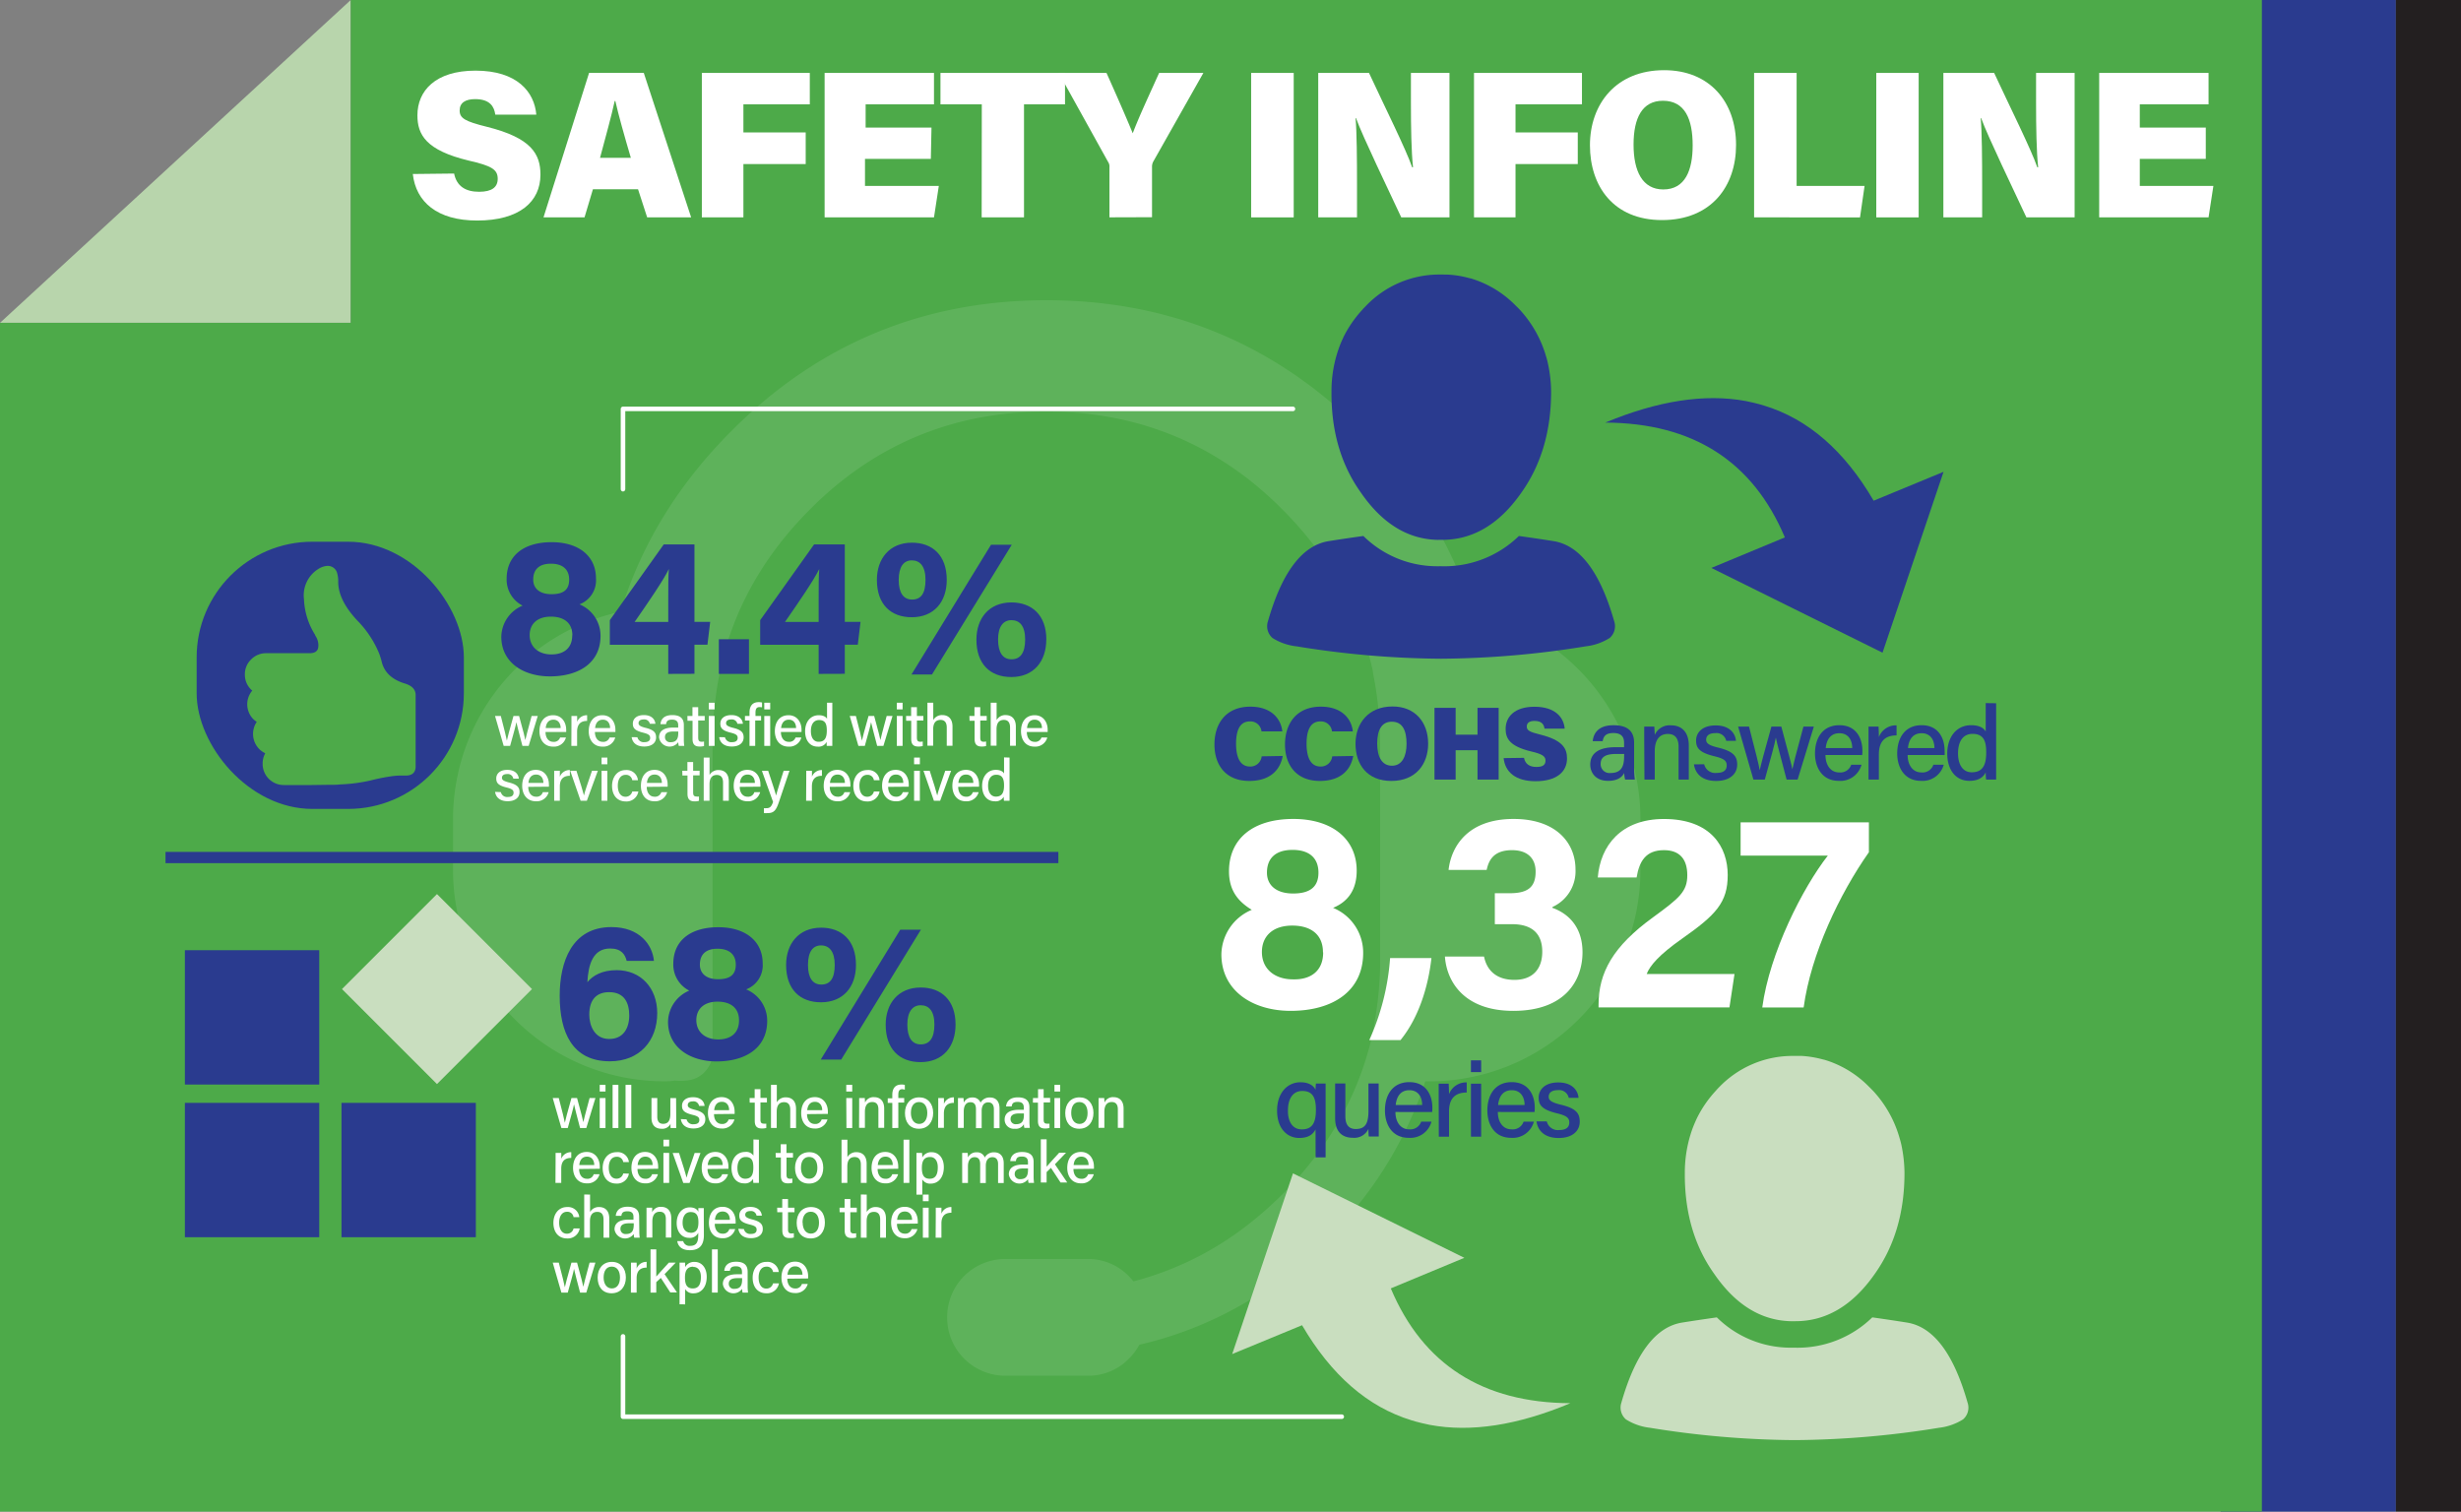 <svg id="Layer_1" data-name="Layer 1" xmlns="http://www.w3.org/2000/svg" viewBox="0 0 540 331.69"><rect x="0" y="0" width="540" height="331.69" fill="#808080" stroke="none"/><defs><style>.cls-1,.cls-9{fill:#2a3b8f;}.cls-2{fill:#b8d5ac;}.cls-3{fill:#4daa49;}.cls-4{fill:#fff;}.cls-5{opacity:0.1;}.cls-6,.cls-8{fill:#c9debf;}.cls-7{fill:none;stroke:#fff;stroke-linecap:round;stroke-linejoin:round;stroke-width:1px;}.cls-8,.cls-9{fill-rule:evenodd;}.cls-10{fill:#231f20;}</style></defs><rect class="cls-1" x="487.26" width="38.45" height="331.69" transform="translate(1012.97 331.69) rotate(180)"/><polygon class="cls-2" points="76.96 70.84 76.96 0 0 70.84 76.96 70.84"/><polygon class="cls-3" points="76.96 0 76.96 70.84 0 70.84 0 331.69 496.31 331.69 496.31 0 76.96 0"/><path class="cls-4" d="M99.64,38.08c.56,2.76,2.49,4,5.48,4,2.81,0,4.09-1,4.09-2.85,0-2.07-1.38-2.85-6.39-4-9.34-2.25-11.23-5.66-11.23-9.93,0-5.34,3.91-9.8,12.75-9.8,9.15,0,12.92,4.69,13.34,9.66h-9c-.23-1.7-1.11-3.41-4.42-3.41-2.12,0-3.4.79-3.4,2.49s1.15,2.39,6,3.59c9.76,2.43,11.73,6,11.73,10.49,0,5.93-4.6,10.07-13.89,10.07-8.79,0-13.43-4.09-14.12-10.21Z"/><path class="cls-4" d="M130.1,41.53l-1.84,6.16h-9l10-31.7h12l10.39,31.7H142L140,41.53Zm8.32-6.9c-1.47-5-2.71-9.39-3.4-12.47h-.14c-.74,3.4-2,7.91-3.22,12.47Z"/><path class="cls-4" d="M154,16h23.69V22.9H163.12v6.16h13.67V36H163.12V47.69H154Z"/><path class="cls-4" d="M204.25,34.86H189.8v5.93H206l-1.06,6.9h-24V16h24V22.9h-15V28h14.45Z"/><path class="cls-4" d="M215.43,22.9h-9.07V16h27.33V22.9h-9V47.69h-9.29Z"/><path class="cls-4" d="M243.44,47.69v-11a1.83,1.83,0,0,0-.32-1.2L232.31,16h10.48c2,4.47,4.28,9.62,5.76,13.25,1.28-3.45,3.95-9.15,5.79-13.25h9.71l-11,19.46a2.4,2.4,0,0,0-.27,1.2v11Z"/><path class="cls-4" d="M283.87,16v31.7h-9.34V16Z"/><path class="cls-4" d="M289.25,47.69V16h11.14c3.31,7.14,8.14,16.8,9.47,20.71h.19c-.37-3.32-.46-8.88-.46-13.94V16h8.46v31.7H307.47c-2.67-5.75-8.42-17.62-9.94-21.8h-.09c.28,3,.32,9.11.32,14.67v7.13Z"/><path class="cls-4" d="M323.43,16h23.69V22.9H332.54v6.16H346.2V36H332.54V47.69h-9.11Z"/><path class="cls-4" d="M380.93,31.82c0,9-5.38,16.47-16.24,16.47-10.67,0-15.82-7.45-15.82-16.42s5.66-16.47,16.28-16.47C375.14,15.4,380.93,22.34,380.93,31.82Zm-22.49-.09c0,5.8,1.93,9.84,6.53,9.84,4.83,0,6.44-4.27,6.44-9.66,0-5.79-1.7-9.8-6.53-9.8C360.37,22.11,358.44,25.84,358.44,31.73Z"/><path class="cls-4" d="M384.89,16h9.33v24.8h14.91l-1,6.9H384.89Z"/><path class="cls-4" d="M421,16v31.7H411.7V16Z"/><path class="cls-4" d="M426.42,47.69V16h11.14c3.31,7.14,8.14,16.8,9.47,20.71h.19c-.37-3.32-.46-8.88-.46-13.94V16h8.46v31.7H444.64c-2.67-5.75-8.42-17.62-9.94-21.8h-.09c.28,3,.32,9.11.32,14.67v7.13Z"/><path class="cls-4" d="M484,34.86H469.52v5.93h16.15l-1.06,6.9h-24V16h24V22.9H469.52V28H484Z"/><g class="cls-5"><path class="cls-4" d="M185.24,105.1a79,79,0,0,0-7.51,6.67Q162.37,127.15,158,147c0,.28-.09.58-.16.88l0,.2a79.4,79.4,0,0,0-1.49,15.52V231a5.82,5.82,0,0,1-1.48,3.94,6,6,0,0,1-3.7,2.09,12.07,12.07,0,0,1-3.06.08,14.07,14.07,0,0,1-2.28.16,46.37,46.37,0,0,1-46.42-46.42V179.73a46.58,46.58,0,0,1,36.77-45.5q6.76-22.12,24.39-39.74,28.62-28.62,69.09-28.61t69.12,28.61q17.64,17.63,24.4,39.74a46.58,46.58,0,0,1,36.77,45.5v11.13a46.37,46.37,0,0,1-46.42,46.42h-.8a85.27,85.27,0,0,1-21.46,34.52l0,0a91.89,91.89,0,0,1-8.8,7.76l0,0A82.54,82.54,0,0,1,250,295.07a12.61,12.61,0,0,1-2.29,3.06,12.36,12.36,0,0,1-9,3.74H220.57a12.75,12.75,0,0,1-12.74-12.75V289a12.75,12.75,0,0,1,12.74-12.74h18.08a12.36,12.36,0,0,1,9,3.74,12.6,12.6,0,0,1,1.05,1.17,69,69,0,0,0,25.16-12.46,79.91,79.91,0,0,0,7.51-6.63q15.38-15.37,19.82-35.25c0-.3.06-.6.11-.92l.05-.2a80,80,0,0,0,1.48-13.47V163.62a78.65,78.65,0,0,0-1.48-15.52l-.05-.2c0-.3-.08-.6-.11-.88q-4.46-19.87-19.82-35.25a79,79,0,0,0-7.51-6.67q-19.09-14.8-44.33-14.79T185.24,105.1Z"/></g><path class="cls-4" d="M122.61,240.94c.78,3,1.21,4.71,1.33,5.42h0c.13-.64.53-2.16,1.45-5.42h1.23c1,3.63,1.25,4.68,1.37,5.3h0c.16-.7.4-1.68,1.38-5.3h1.28l-2,6.58h-1.37c-.62-2.42-1.19-4.46-1.33-5.21h0c-.11.74-.66,2.65-1.37,5.21h-1.4l-1.9-6.58Z"/><path class="cls-4" d="M131.59,239.51v-1.46h1.27v1.46Zm0,1.43h1.27v6.58h-1.27Z"/><path class="cls-4" d="M134.42,247.52v-9.47h1.27v9.47Z"/><path class="cls-4" d="M137.26,247.52v-9.47h1.26v9.47Z"/><path class="cls-4" d="M148.38,245.61c0,.63,0,1.48,0,1.91h-1.24a7.48,7.48,0,0,1,0-.94,2,2,0,0,1-2,1.1c-1.17,0-2.19-.61-2.19-2.42v-4.32h1.27V245c0,.84.26,1.6,1.29,1.6s1.58-.62,1.58-2.21v-3.44h1.26Z"/><path class="cls-4" d="M150.66,245.62a1.4,1.4,0,0,0,1.54,1.07c.9,0,1.25-.37,1.25-.93s-.29-.84-1.48-1.13c-1.94-.47-2.32-1.06-2.32-2s.69-1.87,2.43-1.87,2.45,1,2.52,1.91h-1.21a1.22,1.22,0,0,0-1.36-1c-.87,0-1.12.42-1.12.82s.25.68,1.43,1c2,.48,2.42,1.16,2.42,2.13,0,1.15-.89,2-2.61,2s-2.59-.88-2.76-2.06Z"/><path class="cls-4" d="M156.67,244.47c0,1.24.64,2.16,1.71,2.16a1.42,1.42,0,0,0,1.5-1h1.28a2.72,2.72,0,0,1-2.82,2c-2.08,0-3-1.67-3-3.38,0-2,1-3.51,3-3.51s2.85,1.69,2.85,3.14a4.7,4.7,0,0,1,0,.54Zm3.32-.87c0-1-.51-1.83-1.59-1.83s-1.59.76-1.69,1.83Z"/><path class="cls-4" d="M164.48,240.94h1.11V239h1.27v1.91h1.42v1h-1.42v3.74c0,.62.15.91.74.91a2.05,2.05,0,0,0,.54,0v.95a3.47,3.47,0,0,1-1,.11c-1.09,0-1.53-.55-1.53-1.67v-4h-1.11Z"/><path class="cls-4" d="M170.45,238.05v3.82a2.21,2.21,0,0,1,2-1.08c1.1,0,2.22.6,2.22,2.53v4.2h-1.27v-4c0-1.08-.43-1.67-1.35-1.67-1.15,0-1.62.79-1.62,2.08v3.58h-1.26v-9.47Z"/><path class="cls-4" d="M177.08,244.47c0,1.24.64,2.16,1.71,2.16a1.41,1.41,0,0,0,1.5-1h1.28a2.72,2.72,0,0,1-2.82,2c-2.08,0-2.95-1.67-2.95-3.38,0-2,1-3.51,3-3.51s2.85,1.69,2.85,3.14a4.7,4.7,0,0,1,0,.54Zm3.33-.87c0-1-.52-1.83-1.59-1.83s-1.59.76-1.7,1.83Z"/><path class="cls-4" d="M185.69,239.51v-1.46H187v1.46Zm0,1.43H187v6.58h-1.27Z"/><path class="cls-4" d="M188.52,242.6c0-.57,0-1.15,0-1.66h1.24c0,.2.05.84.05,1a2,2,0,0,1,2-1.19c1.26,0,2.2.77,2.2,2.5v4.23h-1.27v-4.07c0-.94-.36-1.59-1.33-1.59-1.15,0-1.63.85-1.63,2.15v3.51h-1.28Z"/><path class="cls-4" d="M195.79,247.52V242h-1v-1h1v-.75c0-1.24.5-2.27,2-2.27a2.64,2.64,0,0,1,.75.08v1.06A2.23,2.23,0,0,0,198,239c-.65,0-.89.37-.89,1.28v.66h1.29v1h-1.29v5.57Z"/><path class="cls-4" d="M204.76,244.21c0,1.93-1.1,3.47-3.13,3.47s-3.06-1.46-3.06-3.44,1.14-3.45,3.14-3.45C203.56,240.79,204.76,242.16,204.76,244.21Zm-4.89,0c0,1.41.69,2.41,1.81,2.41s1.79-.94,1.79-2.39-.65-2.41-1.81-2.41S199.87,242.75,199.87,244.22Z"/><path class="cls-4" d="M205.87,242.73c0-.87,0-1.4,0-1.79h1.24a12.87,12.87,0,0,1,0,1.31,2.26,2.26,0,0,1,2.2-1.46V242c-1.35,0-2.2.66-2.2,2.35v3.13h-1.27Z"/><path class="cls-4" d="M210.2,242.64c0-.57,0-1.15,0-1.7h1.22c0,.2.05.65.05,1a2,2,0,0,1,1.9-1.12,1.79,1.79,0,0,1,1.79,1.13,2.25,2.25,0,0,1,2.08-1.13c1.09,0,2.08.64,2.08,2.41v4.32h-1.24v-4.17c0-.73-.27-1.49-1.24-1.49s-1.44.75-1.44,1.89v3.77h-1.25V243.4c0-.82-.23-1.54-1.21-1.54s-1.47.79-1.47,2v3.64H210.2Z"/><path class="cls-4" d="M225.88,246a10.77,10.77,0,0,0,.09,1.49h-1.2a3.72,3.72,0,0,1-.11-.81,2,2,0,0,1-2,1,2,2,0,0,1-2.22-2c0-1.47,1.16-2.16,3.12-2.16h1.08V243c0-.55-.18-1.21-1.33-1.21s-1.23.5-1.33,1h-1.23c.09-.95.69-2,2.6-2,1.64,0,2.53.67,2.53,2.17Zm-1.22-1.68h-1c-1.27,0-1.92.37-1.92,1.23a1.1,1.1,0,0,0,1.22,1.13c1.5,0,1.71-1,1.71-2.15Z"/><path class="cls-4" d="M226.66,240.94h1.11V239H229v1.91h1.42v1H229v3.74c0,.62.15.91.73.91a2.09,2.09,0,0,0,.55,0v.95a3.47,3.47,0,0,1-1,.11c-1.09,0-1.53-.55-1.53-1.67v-4h-1.11Z"/><path class="cls-4" d="M231.37,239.51v-1.46h1.26v1.46Zm0,1.43h1.26v6.58h-1.26Z"/><path class="cls-4" d="M239.93,244.21c0,1.93-1.09,3.47-3.12,3.47s-3.07-1.46-3.07-3.44,1.14-3.45,3.14-3.45C238.73,240.79,239.93,242.16,239.93,244.21Zm-4.88,0c0,1.41.68,2.41,1.81,2.41s1.78-.94,1.78-2.39-.64-2.41-1.81-2.41S235.05,242.75,235.05,244.22Z"/><path class="cls-4" d="M241.05,242.6c0-.57,0-1.15,0-1.66h1.25c0,.2.05.84.05,1a2,2,0,0,1,2-1.19c1.25,0,2.19.77,2.19,2.5v4.23h-1.26v-4.07c0-.94-.37-1.59-1.33-1.59-1.15,0-1.63.85-1.63,2.15v3.51h-1.28Z"/><path class="cls-4" d="M121.91,254.76c0-.87,0-1.4,0-1.78h1.24a12.64,12.64,0,0,1,0,1.3,2.28,2.28,0,0,1,2.2-1.46v1.26c-1.35,0-2.2.65-2.2,2.35v3.13h-1.27Z"/><path class="cls-4" d="M127.07,256.51c0,1.24.63,2.15,1.71,2.15a1.4,1.4,0,0,0,1.49-1h1.28a2.69,2.69,0,0,1-2.81,2c-2.08,0-3-1.67-3-3.37,0-2,1-3.52,3-3.52s2.86,1.7,2.86,3.14a3.26,3.26,0,0,1,0,.55Zm3.32-.87c0-1-.52-1.84-1.59-1.84s-1.59.77-1.69,1.84Z"/><path class="cls-4" d="M138,257.53a2.63,2.63,0,0,1-2.76,2.18c-1.85,0-3-1.33-3-3.41,0-1.88,1.07-3.48,3.05-3.48A2.47,2.47,0,0,1,138,255h-1.25a1.36,1.36,0,0,0-1.45-1.17c-1.1,0-1.72.94-1.72,2.39s.61,2.42,1.68,2.42a1.48,1.48,0,0,0,1.49-1.15Z"/><path class="cls-4" d="M139.88,256.51c0,1.24.63,2.15,1.71,2.15a1.4,1.4,0,0,0,1.49-1h1.28a2.69,2.69,0,0,1-2.81,2c-2.08,0-3-1.67-3-3.37,0-2,1-3.52,3-3.52s2.86,1.7,2.86,3.14a3.26,3.26,0,0,1,0,.55Zm3.32-.87c0-1-.52-1.84-1.59-1.84s-1.59.77-1.69,1.84Z"/><path class="cls-4" d="M145.57,251.54v-1.46h1.26v1.46Zm0,1.44h1.26v6.58h-1.26Z"/><path class="cls-4" d="M149,253c.84,2.6,1.46,4.6,1.66,5.41h0c.16-.8.85-2.78,1.76-5.41h1.28l-2.4,6.58h-1.37L147.6,253Z"/><path class="cls-4" d="M155.25,256.51c0,1.24.63,2.15,1.71,2.15a1.42,1.42,0,0,0,1.5-1h1.28a2.71,2.71,0,0,1-2.82,2c-2.08,0-2.95-1.67-2.95-3.37,0-2,1-3.52,3-3.52s2.86,1.7,2.86,3.14a4.87,4.87,0,0,1,0,.55Zm3.32-.87c0-1-.51-1.84-1.59-1.84s-1.59.77-1.69,1.84Z"/><path class="cls-4" d="M166.52,250.08v7.63c0,.6,0,1.21,0,1.85h-1.22a8.12,8.12,0,0,1-.05-.9,2,2,0,0,1-2,1c-1.7,0-2.74-1.37-2.74-3.37s1.12-3.52,3-3.52a1.88,1.88,0,0,1,1.81.8v-3.54Zm-3,8.57c1.49,0,1.78-1.11,1.78-2.47s-.27-2.3-1.69-2.3c-1.12,0-1.8.88-1.8,2.42S162.51,258.65,163.51,258.65Z"/><path class="cls-4" d="M170.19,253h1.12v-1.92h1.26V253H174v1h-1.42v3.73c0,.62.16.92.74.92a2.05,2.05,0,0,0,.54-.05v.94a3.48,3.48,0,0,1-1,.12c-1.09,0-1.52-.56-1.52-1.67v-4h-1.12Z"/><path class="cls-4" d="M180.64,256.25c0,1.92-1.1,3.46-3.13,3.46s-3.06-1.46-3.06-3.44,1.13-3.45,3.14-3.45C179.44,252.82,180.64,254.19,180.64,256.25Zm-4.89,0c0,1.41.69,2.4,1.81,2.4s1.79-.94,1.79-2.39-.65-2.4-1.81-2.4S175.75,254.79,175.75,256.26Z"/><path class="cls-4" d="M185.94,250.08v3.83a2.18,2.18,0,0,1,2-1.09c1.09,0,2.22.61,2.22,2.54v4.2h-1.27v-4c0-1.07-.44-1.67-1.35-1.67-1.16,0-1.62.79-1.62,2.09v3.58h-1.27v-9.48Z"/><path class="cls-4" d="M192.57,256.51c0,1.24.63,2.15,1.71,2.15a1.42,1.42,0,0,0,1.5-1h1.28a2.71,2.71,0,0,1-2.82,2c-2.08,0-3-1.67-3-3.37,0-2,1-3.52,3-3.52s2.85,1.7,2.85,3.14a4.87,4.87,0,0,1,0,.55Zm3.32-.87c0-1-.51-1.84-1.59-1.84s-1.59.77-1.69,1.84Z"/><path class="cls-4" d="M198.26,259.56v-9.48h1.27v9.48Z"/><path class="cls-4" d="M201.09,262.13v-7.55c0-.54,0-1.09,0-1.6h1.22a7.76,7.76,0,0,1,.06,1,2.2,2.2,0,0,1,2.09-1.15c1.52,0,2.64,1.27,2.64,3.27,0,2.35-1.28,3.62-2.87,3.62a2,2,0,0,1-1.86-.92v3.34Zm3-8.25c-1.3,0-1.81.83-1.81,2.38s.43,2.39,1.72,2.39,1.77-.94,1.77-2.51C205.78,254.79,205.17,253.88,204.1,253.88Z"/><path class="cls-4" d="M211.12,254.67c0-.57,0-1.15,0-1.69h1.21a8.07,8.07,0,0,1,.06,1,2,2,0,0,1,1.9-1.13,1.78,1.78,0,0,1,1.79,1.14,2.24,2.24,0,0,1,2.08-1.14c1.09,0,2.08.65,2.08,2.42v4.32H219v-4.18c0-.72-.27-1.49-1.24-1.49s-1.45.75-1.45,1.89v3.78h-1.24v-4.13c0-.81-.23-1.54-1.21-1.54s-1.47.79-1.47,2v3.65h-1.26Z"/><path class="cls-4" d="M226.8,258.07a10.9,10.9,0,0,0,.09,1.49h-1.2a4.56,4.56,0,0,1-.12-.82,2.34,2.34,0,0,1-4.21-1.05c0-1.47,1.16-2.15,3.11-2.15h1.09V255c0-.56-.18-1.22-1.33-1.22s-1.23.51-1.33,1h-1.23c.09-1,.68-2,2.6-2,1.64,0,2.53.67,2.53,2.17Zm-1.23-1.68h-1c-1.27,0-1.92.36-1.92,1.23a1.1,1.1,0,0,0,1.22,1.12c1.5,0,1.7-1,1.7-2.14Z"/><path class="cls-4" d="M229.65,256c.54-.65,1.87-2.07,2.76-3.06h1.5l-2.44,2.54,2.71,4h-1.47l-2.11-3.22-.95.93v2.29h-1.27v-9.48h1.27Z"/><path class="cls-4" d="M235.54,256.51c0,1.24.63,2.15,1.71,2.15a1.42,1.42,0,0,0,1.5-1H240a2.71,2.71,0,0,1-2.82,2c-2.08,0-3-1.67-3-3.37,0-2,1-3.52,3-3.52s2.85,1.7,2.85,3.14a4.87,4.87,0,0,1,0,.55Zm3.32-.87c0-1-.51-1.84-1.59-1.84s-1.59.77-1.69,1.84Z"/><path class="cls-4" d="M127.2,269.56a2.64,2.64,0,0,1-2.77,2.19c-1.85,0-3-1.34-3-3.42,0-1.87,1.07-3.47,3-3.47a2.49,2.49,0,0,1,2.68,2.22h-1.26a1.35,1.35,0,0,0-1.44-1.18c-1.1,0-1.72,1-1.72,2.39s.61,2.42,1.68,2.42a1.45,1.45,0,0,0,1.48-1.15Z"/><path class="cls-4" d="M129.47,262.12v3.82a2.21,2.21,0,0,1,2-1.08c1.1,0,2.22.6,2.22,2.53v4.2h-1.26v-4c0-1.08-.44-1.67-1.36-1.67-1.15,0-1.62.79-1.62,2.08v3.58h-1.26v-9.47Z"/><path class="cls-4" d="M140.28,270.1a10.77,10.77,0,0,0,.09,1.49h-1.2a4.28,4.28,0,0,1-.12-.81,2.34,2.34,0,0,1-4.21-1c0-1.47,1.16-2.16,3.11-2.16H139V267c0-.55-.18-1.21-1.33-1.21s-1.23.5-1.33,1h-1.23c.09-.95.68-2,2.6-2,1.64,0,2.53.67,2.53,2.17Zm-1.23-1.68h-1c-1.26,0-1.91.37-1.91,1.23a1.1,1.1,0,0,0,1.22,1.13c1.5,0,1.7-1,1.7-2.15Z"/><path class="cls-4" d="M141.86,266.67c0-.57,0-1.15,0-1.66h1.24c0,.2,0,.84,0,1a2,2,0,0,1,2-1.19c1.25,0,2.19.77,2.19,2.5v4.23H146.1v-4.07c0-.94-.36-1.59-1.33-1.59-1.15,0-1.63.85-1.63,2.15v3.51h-1.28Z"/><path class="cls-4" d="M154.45,271c0,2.1-.85,3.33-3.08,3.33-2.07,0-2.65-1.16-2.76-2h1.29a1.43,1.43,0,0,0,1.54,1.05c1.43,0,1.77-.9,1.77-2.38v-.49a2,2,0,0,1-2,1.11c-1.64,0-2.73-1.34-2.73-3.24,0-2.12,1.26-3.45,2.86-3.45,1.23,0,1.75.58,1.89,1,0-.28,0-.71,0-.84h1.2c0,.42,0,1.27,0,1.9Zm-2.95-.48c1.36,0,1.75-.91,1.75-2.3s-.35-2.26-1.71-2.26c-1.14,0-1.76.94-1.76,2.34S150.47,270.48,151.5,270.48Z"/><path class="cls-4" d="M156.83,268.54c0,1.24.63,2.16,1.7,2.16a1.4,1.4,0,0,0,1.5-1h1.28a2.71,2.71,0,0,1-2.82,2c-2.08,0-2.94-1.67-2.94-3.38,0-2,1-3.51,3-3.51s2.86,1.69,2.86,3.14a3.14,3.14,0,0,1,0,.54Zm3.32-.87c0-1-.52-1.83-1.59-1.83s-1.59.76-1.69,1.83Z"/><path class="cls-4" d="M163.23,269.69a1.39,1.39,0,0,0,1.53,1.07c.91,0,1.26-.37,1.26-.93s-.3-.84-1.49-1.13c-1.94-.47-2.31-1.06-2.31-2s.68-1.87,2.43-1.87,2.44,1,2.52,1.91H166a1.21,1.21,0,0,0-1.35-1c-.87,0-1.13.42-1.13.82s.26.68,1.44,1c2,.48,2.41,1.16,2.41,2.13,0,1.15-.89,2-2.61,2s-2.58-.88-2.75-2.06Z"/><path class="cls-4" d="M170.53,265h1.11V263.1h1.27V265h1.42v1h-1.42v3.74c0,.62.15.91.74.91a2.05,2.05,0,0,0,.54-.05v.94a3.17,3.17,0,0,1-1,.12c-1.09,0-1.53-.55-1.53-1.67v-4h-1.11Z"/><path class="cls-4" d="M181,268.28c0,1.93-1.09,3.47-3.12,3.47s-3.07-1.46-3.07-3.44,1.14-3.45,3.14-3.45S181,266.23,181,268.28Zm-4.88,0c0,1.41.68,2.41,1.81,2.41s1.78-.94,1.78-2.39-.64-2.41-1.81-2.41S176.09,266.82,176.09,268.29Z"/><path class="cls-4" d="M184.21,265h1.11V263.1h1.27V265H188v1h-1.42v3.74c0,.62.15.91.73.91a2.09,2.09,0,0,0,.55-.05v.94a3.2,3.2,0,0,1-1,.12c-1.08,0-1.52-.55-1.52-1.67v-4h-1.11Z"/><path class="cls-4" d="M190.18,262.12v3.82a2.19,2.19,0,0,1,2-1.08c1.09,0,2.22.6,2.22,2.53v4.2h-1.27v-4c0-1.08-.44-1.67-1.35-1.67-1.16,0-1.62.79-1.62,2.08v3.58h-1.27v-9.47Z"/><path class="cls-4" d="M196.81,268.54c0,1.24.63,2.16,1.71,2.16a1.42,1.42,0,0,0,1.5-1h1.28a2.72,2.72,0,0,1-2.82,2c-2.08,0-2.95-1.67-2.95-3.38,0-2,1-3.51,3-3.51s2.85,1.69,2.85,3.14a4.7,4.7,0,0,1,0,.54Zm3.32-.87c0-1-.51-1.83-1.59-1.83s-1.59.76-1.69,1.83Z"/><path class="cls-4" d="M202.5,263.58v-1.46h1.27v1.46Zm0,1.43h1.27v6.58H202.5Z"/><path class="cls-4" d="M205.33,266.8c0-.87,0-1.4,0-1.79h1.24c0,.18,0,.73,0,1.31a2.25,2.25,0,0,1,2.19-1.46v1.25c-1.34,0-2.19.66-2.19,2.35v3.13h-1.27Z"/><path class="cls-4" d="M122.61,277.05c.78,3,1.21,4.7,1.33,5.41h0c.13-.63.53-2.16,1.45-5.41h1.23c1,3.63,1.25,4.68,1.37,5.3h0c.16-.7.4-1.68,1.38-5.3h1.28l-2,6.58h-1.37c-.62-2.42-1.19-4.46-1.33-5.21h0c-.11.73-.66,2.65-1.37,5.21h-1.4l-1.9-6.58Z"/><path class="cls-4" d="M137.33,280.32c0,1.92-1.1,3.46-3.13,3.46s-3.06-1.46-3.06-3.44,1.14-3.45,3.14-3.45C136.13,276.89,137.33,278.26,137.33,280.32Zm-4.88,0c0,1.41.68,2.4,1.81,2.4s1.78-.94,1.78-2.39-.65-2.4-1.81-2.4S132.45,278.86,132.45,280.33Z"/><path class="cls-4" d="M138.45,278.83c0-.87,0-1.4,0-1.78h1.24a12.64,12.64,0,0,1,0,1.3,2.29,2.29,0,0,1,2.2-1.46v1.26c-1.35,0-2.2.65-2.2,2.35v3.13h-1.26Z"/><path class="cls-4" d="M144,280.11c.55-.65,1.88-2.07,2.77-3.06h1.5l-2.45,2.54,2.72,4h-1.47L145,280.41l-1,.93v2.29h-1.26v-9.48H144Z"/><path class="cls-4" d="M149.11,286.2v-7.55c0-.54,0-1.09,0-1.6h1.23c0,.2,0,.6,0,1a2.2,2.2,0,0,1,2.09-1.15c1.53,0,2.64,1.27,2.64,3.27,0,2.35-1.28,3.62-2.87,3.62a2,2,0,0,1-1.86-.92v3.34Zm3-8.25c-1.3,0-1.81.83-1.81,2.38s.43,2.39,1.72,2.39,1.77-.94,1.77-2.51C153.8,278.86,153.19,278,152.12,278Z"/><path class="cls-4" d="M156.22,283.63v-9.48h1.27v9.48Z"/><path class="cls-4" d="M164.05,282.14a10.9,10.9,0,0,0,.09,1.49h-1.2a3.94,3.94,0,0,1-.11-.82,2.34,2.34,0,0,1-4.22-1.05c0-1.47,1.16-2.15,3.12-2.15h1.08v-.53c0-.56-.18-1.22-1.33-1.22s-1.23.51-1.33,1h-1.23c.09-1,.69-2,2.6-2,1.64,0,2.53.67,2.53,2.17Zm-1.22-1.68h-1c-1.27,0-1.92.36-1.92,1.23a1.1,1.1,0,0,0,1.22,1.12c1.5,0,1.71-1,1.71-2.14Z"/><path class="cls-4" d="M170.92,281.6a2.64,2.64,0,0,1-2.77,2.18c-1.85,0-3-1.33-3-3.41,0-1.88,1.07-3.48,3.05-3.48a2.49,2.49,0,0,1,2.68,2.22h-1.26a1.35,1.35,0,0,0-1.44-1.17c-1.1,0-1.72.94-1.72,2.39s.6,2.42,1.68,2.42a1.46,1.46,0,0,0,1.48-1.15Z"/><path class="cls-4" d="M172.75,280.58c0,1.24.64,2.15,1.71,2.15a1.42,1.42,0,0,0,1.5-1h1.28a2.71,2.71,0,0,1-2.82,2c-2.08,0-2.95-1.67-2.95-3.37,0-2,1-3.52,3-3.52s2.85,1.69,2.85,3.14a4.87,4.87,0,0,1,0,.55Zm3.33-.87c0-1-.52-1.84-1.59-1.84s-1.59.77-1.7,1.84Z"/><rect class="cls-1" x="40.57" y="208.5" width="29.48" height="29.48"/><rect class="cls-6" x="81.14" y="202.29" width="29.48" height="29.48" transform="translate(181.55 -4.23) rotate(45)"/><rect class="cls-1" x="40.57" y="242" width="29.48" height="29.48"/><rect class="cls-1" x="74.93" y="242" width="29.48" height="29.48"/><path class="cls-1" d="M137.51,210.85c-.35-1.38-1.13-2.72-3.63-2.72-3.8,0-4.79,3.54-5,7.39,1.21-1.47,3.24-2.64,6.44-2.64,5.22,0,8.89,3.85,8.89,9.42,0,6.09-3.88,10.58-10.4,10.58-8.25,0-11-6.35-11-14.38,0-7.39,2.63-15.07,11.35-15.07,6.18,0,9,3.88,9.33,7.42Zm.56,12c0-2.72-1-5.14-4.41-5.14-2.76,0-4.36,1.64-4.36,4.92,0,2.29,1.08,5.35,4.36,5.35C136.69,228,138.07,225.71,138.07,222.82Z"/><path class="cls-1" d="M146.58,224.2a7.56,7.56,0,0,1,4.66-6.83,6.39,6.39,0,0,1-3.5-5.91c0-4.84,3.5-8,9.89-8,5.87,0,9.72,3,9.72,7.94a5.65,5.65,0,0,1-3.63,5.7,7.43,7.43,0,0,1,4.62,6.91c0,5.87-4.66,8.9-11.14,8.9C151.37,232.88,146.58,229.81,146.58,224.2Zm15.58-.3c0-2.81-1.94-4.11-4.7-4.11-3.07,0-4.67,1.69-4.67,4.06,0,2.55,1.9,4.23,4.8,4.23C160.22,228.08,162.16,226.79,162.16,223.9Zm-8.59-12.23c0,1.91,1.38,3.2,4,3.2s3.88-1,3.88-3.2-1.42-3.49-4-3.49S153.57,209.43,153.57,211.67Z"/><path class="cls-1" d="M187.82,211.73c0,4.83-2.8,8.2-7.68,8.2-4.58,0-7.65-2.81-7.65-8.2,0-4.58,2.72-8.17,7.69-8.17C184.67,203.56,187.82,206.33,187.82,211.73Zm-10.53,0c0,2.8,1,4.31,2.93,4.31s2.94-1.34,2.94-4.31-1.21-4.28-3-4.28S177.29,208.83,177.29,211.73Zm2.8,20.77L197.54,204h4.53L184.58,232.5Zm29.58-7.69c0,4.88-2.8,8.25-7.68,8.25-4.62,0-7.65-2.85-7.65-8.21,0-4.57,2.68-8.16,7.69-8.16C206.52,216.69,209.67,219.45,209.67,224.81Zm-10.58,0c0,2.81,1,4.36,2.94,4.36s3-1.38,3-4.36-1.21-4.23-3-4.23S199.09,222,199.09,224.81Z"/><rect class="cls-1" x="43.15" y="118.87" width="58.63" height="58.63" rx="25.38"/><path class="cls-3" d="M88.89,150l0,0q-4.28-1.28-5.13-4.78a14.74,14.74,0,0,0-.58-1.86,22.56,22.56,0,0,0-4.74-7.16q-4.24-4.5-4.23-8.56a6.11,6.11,0,0,0-.22-1.83,2.12,2.12,0,0,0-2.35-1.62,4.11,4.11,0,0,0-1.79.66l-.41.27a6.81,6.81,0,0,0-2.74,6.36,15.75,15.75,0,0,0,2.47,7.87l0,0a.37.37,0,0,0,0,.11,3.67,3.67,0,0,1,.66,2.61c-.13.8-.71,1.22-1.76,1.26H58.42a4.56,4.56,0,0,0-3.32,1.37A4.48,4.48,0,0,0,53.73,148a4.55,4.55,0,0,0,1.37,3.32l.25.22a4.65,4.65,0,0,0,.25,6.28,4.43,4.43,0,0,0,.74.57,4.73,4.73,0,0,0,.57,6,5,5,0,0,0,1.29.9,4.59,4.59,0,0,0-.57,2.28,4.63,4.63,0,0,0,4.66,4.69l6.12,0,3.64-.05h.5c.73,0,1.44,0,2.14-.09a35.15,35.15,0,0,0,6.63-.87,42.86,42.86,0,0,1,4.34-.88,17.25,17.25,0,0,1,1.86-.19l.6,0a5.49,5.49,0,0,1,.58,0h.36c1.34,0,2.06-.64,2.14-1.81V152.38C91.14,151.25,90.37,150.46,88.89,150Z"/><path class="cls-4" d="M109.89,157.1c.77,3,1.21,4.7,1.33,5.41h0c.13-.63.53-2.16,1.45-5.41h1.23c1,3.63,1.25,4.67,1.37,5.29h0c.15-.69.4-1.68,1.38-5.29H118l-2,6.57h-1.37c-.62-2.41-1.18-4.46-1.33-5.2h0c-.12.73-.66,2.64-1.37,5.2h-1.41l-1.9-6.57Z"/><path class="cls-4" d="M119.7,160.62c0,1.24.63,2.16,1.7,2.16a1.41,1.41,0,0,0,1.5-.95h1.28a2.7,2.7,0,0,1-2.81,2c-2.09,0-3-1.67-3-3.37,0-2,1-3.52,3-3.52s2.86,1.69,2.86,3.14a3.08,3.08,0,0,1,0,.54Zm3.32-.86c0-1-.52-1.84-1.59-1.84s-1.59.76-1.69,1.84Z"/><path class="cls-4" d="M125.39,158.88c0-.87,0-1.4,0-1.78h1.24a12.64,12.64,0,0,1,0,1.3,2.28,2.28,0,0,1,2.2-1.46v1.25c-1.34,0-2.2.66-2.2,2.36v3.12h-1.26Z"/><path class="cls-4" d="M130.54,160.62c0,1.24.64,2.16,1.71,2.16a1.42,1.42,0,0,0,1.5-.95H135a2.71,2.71,0,0,1-2.82,2c-2.08,0-3-1.67-3-3.37,0-2,1-3.52,3-3.52s2.85,1.69,2.85,3.14a4.61,4.61,0,0,1,0,.54Zm3.33-.86c0-1-.52-1.84-1.59-1.84s-1.59.76-1.7,1.84Z"/><path class="cls-4" d="M139.86,161.77a1.41,1.41,0,0,0,1.54,1.08c.91,0,1.26-.38,1.26-.93s-.3-.84-1.49-1.14c-1.94-.47-2.31-1.06-2.31-2s.68-1.87,2.43-1.87,2.44,1,2.52,1.91h-1.22a1.22,1.22,0,0,0-1.36-.95c-.86,0-1.12.41-1.12.81s.26.69,1.43,1c2.05.48,2.42,1.16,2.42,2.13,0,1.15-.89,2-2.61,2s-2.59-.88-2.75-2.06Z"/><path class="cls-4" d="M150.05,162.19a10.72,10.72,0,0,0,.09,1.48h-1.2a4.28,4.28,0,0,1-.12-.81,2.34,2.34,0,0,1-4.21-1.05c0-1.47,1.16-2.16,3.11-2.16h1.09v-.53c0-.55-.18-1.21-1.33-1.21s-1.23.5-1.33,1h-1.23c.09-1,.68-2,2.6-2,1.64,0,2.53.67,2.53,2.17Zm-1.23-1.68h-1c-1.26,0-1.91.36-1.91,1.23a1.1,1.1,0,0,0,1.22,1.12c1.5,0,1.7-1,1.7-2.15Z"/><path class="cls-4" d="M150.83,157.1h1.11v-1.92h1.26v1.92h1.43v1H153.2v3.74c0,.62.16.92.74.92a1.66,1.66,0,0,0,.54-.06v1a3.4,3.4,0,0,1-1,.11c-1.08,0-1.52-.55-1.52-1.66v-4h-1.11Z"/><path class="cls-4" d="M155.53,155.66V154.2h1.27v1.46Zm0,1.44h1.27v6.57h-1.27Z"/><path class="cls-4" d="M159.07,161.77a1.41,1.41,0,0,0,1.54,1.08c.91,0,1.25-.38,1.25-.93s-.29-.84-1.48-1.14c-1.94-.47-2.32-1.06-2.32-2s.69-1.87,2.43-1.87,2.45,1,2.52,1.91H161.8a1.22,1.22,0,0,0-1.36-.95c-.86,0-1.12.41-1.12.81s.26.69,1.43,1c2.05.48,2.42,1.16,2.42,2.13,0,1.15-.89,2-2.61,2s-2.59-.88-2.75-2.06Z"/><path class="cls-4" d="M164.46,163.67V158.1h-1v-1h1v-.75c0-1.25.51-2.28,2-2.28a3.19,3.19,0,0,1,.75.08v1.06a2.39,2.39,0,0,0-.55-.05c-.64,0-.89.36-.89,1.28v.66H167v1h-1.29v5.57Z"/><path class="cls-4" d="M167.7,155.66V154.2H169v1.46Zm0,1.44H169v6.57H167.7Z"/><path class="cls-4" d="M171.35,160.62c0,1.24.64,2.16,1.71,2.16a1.42,1.42,0,0,0,1.5-.95h1.28a2.71,2.71,0,0,1-2.82,2c-2.08,0-3-1.67-3-3.37,0-2,1-3.52,3-3.52s2.85,1.69,2.85,3.14a4.61,4.61,0,0,1,0,.54Zm3.33-.86c0-1-.52-1.84-1.59-1.84s-1.59.76-1.7,1.84Z"/><path class="cls-4" d="M182.63,154.2v7.63c0,.6,0,1.21,0,1.84h-1.23a7.8,7.8,0,0,1,0-.89,2,2,0,0,1-2,1.05c-1.69,0-2.74-1.37-2.74-3.37s1.12-3.52,3-3.52c1.11,0,1.63.44,1.81.8V154.2Zm-3,8.57c1.49,0,1.79-1.11,1.79-2.47s-.27-2.3-1.7-2.3c-1.12,0-1.79.88-1.79,2.42S178.62,162.77,179.61,162.77Z"/><path class="cls-4" d="M187.8,157.1c.77,3,1.21,4.7,1.33,5.41h0c.13-.63.53-2.16,1.45-5.41h1.23c1,3.63,1.25,4.67,1.37,5.29h0c.15-.69.4-1.68,1.38-5.29h1.28l-2,6.57h-1.37c-.62-2.41-1.19-4.46-1.34-5.2h0c-.12.73-.66,2.64-1.37,5.2h-1.41l-1.9-6.57Z"/><path class="cls-4" d="M196.78,155.66V154.2h1.27v1.46Zm0,1.44h1.27v6.57h-1.27Z"/><path class="cls-4" d="M198.81,157.1h1.11v-1.92h1.27v1.92h1.42v1h-1.42v3.74c0,.62.15.92.74.92a1.72,1.72,0,0,0,.54-.06v1a3.47,3.47,0,0,1-1,.11c-1.09,0-1.53-.55-1.53-1.66v-4h-1.11Z"/><path class="cls-4" d="M204.78,154.2V158a2.19,2.19,0,0,1,2-1.09c1.1,0,2.22.61,2.22,2.53v4.2h-1.26v-4c0-1.07-.44-1.67-1.36-1.67-1.15,0-1.62.79-1.62,2.08v3.58h-1.26V154.2Z"/><path class="cls-4" d="M212.71,157.1h1.11v-1.92h1.27v1.92h1.42v1h-1.42v3.74c0,.62.15.92.73.92a1.75,1.75,0,0,0,.55-.06v1a3.5,3.5,0,0,1-1,.11c-1.08,0-1.52-.55-1.52-1.66v-4h-1.11Z"/><path class="cls-4" d="M218.68,154.2V158a2.18,2.18,0,0,1,2-1.09c1.09,0,2.22.61,2.22,2.53v4.2h-1.27v-4c0-1.07-.44-1.67-1.35-1.67-1.16,0-1.62.79-1.62,2.08v3.58h-1.27V154.2Z"/><path class="cls-4" d="M225.31,160.62c0,1.24.63,2.16,1.71,2.16a1.42,1.42,0,0,0,1.5-.95h1.28a2.71,2.71,0,0,1-2.82,2c-2.08,0-2.95-1.67-2.95-3.37,0-2,1-3.52,3-3.52s2.85,1.69,2.85,3.14a4.61,4.61,0,0,1,0,.54Zm3.32-.86c0-1-.51-1.84-1.59-1.84s-1.59.76-1.69,1.84Z"/><path class="cls-4" d="M109.9,173.81a1.4,1.4,0,0,0,1.54,1.07c.9,0,1.25-.37,1.25-.93s-.3-.84-1.49-1.14c-1.93-.46-2.31-1.06-2.31-2s.69-1.88,2.43-1.88,2.44,1,2.52,1.92h-1.21a1.22,1.22,0,0,0-1.36-1c-.87,0-1.13.41-1.13.82s.26.68,1.44,1c2,.48,2.42,1.17,2.42,2.14,0,1.15-.9,2-2.61,2s-2.59-.88-2.76-2.05Z"/><path class="cls-4" d="M115.91,172.66c0,1.24.63,2.16,1.71,2.16a1.4,1.4,0,0,0,1.49-1h1.28a2.69,2.69,0,0,1-2.81,2c-2.08,0-3-1.66-3-3.37,0-2,1-3.52,3-3.52s2.86,1.7,2.86,3.15a3.14,3.14,0,0,1,0,.54Zm3.32-.87c0-1-.52-1.83-1.59-1.83s-1.59.76-1.69,1.83Z"/><path class="cls-4" d="M121.6,170.91c0-.86,0-1.39,0-1.78h1.24c0,.18,0,.72,0,1.31a2.29,2.29,0,0,1,2.2-1.47v1.26c-1.34,0-2.2.66-2.2,2.35v3.13H121.6Z"/><path class="cls-4" d="M126.48,169.13c.84,2.6,1.46,4.6,1.66,5.42h0c.16-.81.85-2.78,1.76-5.42h1.28l-2.41,6.58h-1.37l-2.28-6.58Z"/><path class="cls-4" d="M132,167.7v-1.47h1.27v1.47Zm0,1.43h1.27v6.58H132Z"/><path class="cls-4" d="M140.07,173.68a2.63,2.63,0,0,1-2.77,2.18c-1.84,0-3-1.33-3-3.41,0-1.87,1.08-3.48,3-3.48a2.49,2.49,0,0,1,2.68,2.23h-1.25a1.37,1.37,0,0,0-1.45-1.18c-1.1,0-1.72.95-1.72,2.39s.61,2.42,1.68,2.42a1.48,1.48,0,0,0,1.49-1.15Z"/><path class="cls-4" d="M141.91,172.66c0,1.24.63,2.16,1.7,2.16a1.41,1.41,0,0,0,1.5-1h1.28a2.71,2.71,0,0,1-2.82,2c-2.08,0-2.94-1.66-2.94-3.37,0-2,1-3.52,3-3.52s2.86,1.7,2.86,3.15a3.14,3.14,0,0,1,0,.54Zm3.32-.87c0-1-.52-1.83-1.59-1.83s-1.59.76-1.69,1.83Z"/><path class="cls-4" d="M149.71,169.13h1.12v-1.91h1.26v1.91h1.42v1h-1.42v3.73c0,.62.16.92.74.92a2.05,2.05,0,0,0,.54,0v.94a3.17,3.17,0,0,1-1,.12c-1.09,0-1.52-.56-1.52-1.67v-4h-1.12Z"/><path class="cls-4" d="M155.69,166.23v3.83a2.18,2.18,0,0,1,2-1.09c1.1,0,2.23.61,2.23,2.54v4.2h-1.27v-4c0-1.07-.44-1.66-1.36-1.66-1.15,0-1.61.79-1.61,2.08v3.58h-1.27v-9.48Z"/><path class="cls-4" d="M162.32,172.66c0,1.24.63,2.16,1.7,2.16a1.4,1.4,0,0,0,1.5-1h1.28a2.7,2.7,0,0,1-2.81,2c-2.09,0-3-1.66-3-3.37,0-2,1-3.52,3-3.52s2.86,1.7,2.86,3.15a3.14,3.14,0,0,1,0,.54Zm3.32-.87c0-1-.52-1.83-1.59-1.83s-1.59.76-1.69,1.83Z"/><path class="cls-4" d="M168.55,169.13c1,3,1.58,4.78,1.74,5.44h0c.19-.74.64-2.23,1.66-5.44h1.28L170.91,176c-.65,1.92-1.16,2.42-2.55,2.42a7,7,0,0,1-.74,0v-1.08a4.71,4.71,0,0,0,.53,0c.8,0,1.12-.35,1.48-1.37l-2.45-6.82Z"/><path class="cls-4" d="M176.91,170.91c0-.86,0-1.39,0-1.78h1.24a12.74,12.74,0,0,1,0,1.31,2.29,2.29,0,0,1,2.2-1.47v1.26c-1.35,0-2.2.66-2.2,2.35v3.13h-1.27Z"/><path class="cls-4" d="M182.07,172.66c0,1.24.63,2.16,1.71,2.16a1.42,1.42,0,0,0,1.5-1h1.28a2.71,2.71,0,0,1-2.82,2c-2.08,0-3-1.66-3-3.37,0-2,1-3.52,3-3.52s2.85,1.7,2.85,3.15a4.7,4.7,0,0,1,0,.54Zm3.32-.87c0-1-.52-1.83-1.59-1.83s-1.59.76-1.69,1.83Z"/><path class="cls-4" d="M193,173.68a2.63,2.63,0,0,1-2.76,2.18c-1.85,0-3-1.33-3-3.41,0-1.87,1.07-3.48,3.05-3.48A2.47,2.47,0,0,1,193,171.2h-1.25a1.36,1.36,0,0,0-1.45-1.18c-1.1,0-1.72.95-1.72,2.39s.61,2.42,1.69,2.42a1.47,1.47,0,0,0,1.48-1.15Z"/><path class="cls-4" d="M194.88,172.66c0,1.24.63,2.16,1.71,2.16a1.42,1.42,0,0,0,1.5-1h1.28a2.71,2.71,0,0,1-2.82,2c-2.08,0-3-1.66-3-3.37,0-2,1-3.52,3-3.52s2.85,1.7,2.85,3.15a4.7,4.7,0,0,1,0,.54Zm3.32-.87c0-1-.51-1.83-1.59-1.83s-1.59.76-1.69,1.83Z"/><path class="cls-4" d="M200.57,167.7v-1.47h1.27v1.47Zm0,1.43h1.27v6.58h-1.27Z"/><path class="cls-4" d="M204,169.13c.84,2.6,1.46,4.6,1.65,5.42h0c.16-.81.86-2.78,1.76-5.42h1.28l-2.4,6.58h-1.37l-2.29-6.58Z"/><path class="cls-4" d="M210.25,172.66c0,1.24.63,2.16,1.71,2.16a1.42,1.42,0,0,0,1.5-1h1.28a2.71,2.71,0,0,1-2.82,2c-2.08,0-2.95-1.66-2.95-3.37,0-2,1-3.52,3-3.52s2.85,1.7,2.85,3.15a4.7,4.7,0,0,1,0,.54Zm3.32-.87c0-1-.51-1.83-1.59-1.83s-1.59.76-1.69,1.83Z"/><path class="cls-4" d="M221.52,166.23v7.63c0,.61,0,1.22,0,1.85h-1.23a7.94,7.94,0,0,1-.05-.89,2,2,0,0,1-2,1c-1.7,0-2.74-1.37-2.74-3.37s1.12-3.52,3-3.52c1.11,0,1.63.44,1.81.81v-3.55Zm-3,8.57c1.49,0,1.79-1.11,1.79-2.46S220,170,218.6,170c-1.12,0-1.79.88-1.79,2.42S217.52,174.8,218.51,174.8Z"/><path class="cls-1" d="M110,139.71a7.54,7.54,0,0,1,4.67-6.82,6.4,6.4,0,0,1-3.5-5.92c0-4.84,3.5-8,9.89-8,5.87,0,9.71,3,9.71,7.94a5.63,5.63,0,0,1-3.62,5.7,7.46,7.46,0,0,1,4.62,6.91c0,5.88-4.67,8.9-11.15,8.9C114.76,148.39,110,145.32,110,139.71Zm15.59-.3c0-2.81-1.94-4.1-4.71-4.1-3.06,0-4.66,1.68-4.66,4.05,0,2.55,1.9,4.24,4.79,4.24C123.62,143.6,125.56,142.3,125.56,139.41ZM117,127.19c0,1.9,1.38,3.19,4,3.19s3.89-.95,3.89-3.19-1.43-3.5-4-3.5S117,124.94,117,127.19Z"/><path class="cls-1" d="M146.63,147.87v-6.39H133.81v-5.4l11.83-16.62h6.74v17h3.45l-.6,5h-2.85v6.39Zm0-16.45c0-3.07,0-4.79.13-6.56-1.12,2.37-4.83,7.77-7.51,11.61h7.38Z"/><path class="cls-1" d="M157.73,147.87v-7.6h6.61v7.6Z"/><path class="cls-1" d="M179.63,147.87v-6.39H166.8v-5.4l11.83-16.62h6.74v17h3.45l-.6,5h-2.85v6.39Zm0-16.45c0-3.07,0-4.79.13-6.56-1.13,2.37-4.84,7.77-7.52,11.61h7.39Z"/><path class="cls-1" d="M207.74,127.24c0,4.84-2.81,8.2-7.68,8.2-4.58,0-7.65-2.8-7.65-8.2,0-4.58,2.72-8.16,7.69-8.16C204.59,119.08,207.74,121.84,207.74,127.24Zm-10.54,0c0,2.81,1,4.32,2.94,4.32s2.94-1.34,2.94-4.32-1.21-4.28-3-4.28S197.2,124.35,197.2,127.24ZM200,148l17.45-28.46H222L204.5,148Zm29.58-7.69c0,4.88-2.81,8.25-7.68,8.25-4.63,0-7.65-2.85-7.65-8.2,0-4.58,2.68-8.17,7.69-8.17C226.44,132.2,229.59,135,229.59,140.32Zm-10.58,0c0,2.81,1,4.36,2.94,4.36s3-1.38,3-4.36-1.21-4.23-3-4.23S219,137.47,219,140.32Z"/><polyline class="cls-7" points="136.7 107.34 136.7 89.72 283.7 89.72"/><polyline class="cls-7" points="136.7 293.24 136.7 310.86 294.41 310.86"/><rect class="cls-1" x="36.32" y="186.93" width="195.91" height="2.47"/><path class="cls-1" d="M281.46,165.88c-.6,3.29-3,5.48-7.32,5.48-5.17,0-7.66-3.47-7.66-8s2.47-8.3,7.89-8.3c4.62,0,6.72,2.7,7,5.42h-4.57a2.43,2.43,0,0,0-2.58-2.18c-2.25,0-3,2.13-3,4.9,0,2.49.64,5,3.06,5a2.49,2.49,0,0,0,2.56-2.24Z"/><path class="cls-1" d="M296.93,165.88c-.59,3.29-3,5.48-7.31,5.48-5.17,0-7.66-3.47-7.66-8s2.47-8.3,7.88-8.3c4.62,0,6.72,2.7,7,5.42h-4.57a2.43,2.43,0,0,0-2.58-2.18c-2.24,0-3,2.13-3,4.9,0,2.49.64,5,3.07,5a2.5,2.5,0,0,0,2.56-2.24Z"/><path class="cls-1" d="M313.37,163.18c0,4.46-2.68,8.18-8.07,8.18s-7.87-3.7-7.87-8.16,2.82-8.18,8.1-8.18C310.49,155,313.37,158.47,313.37,163.18Zm-11.18-.05c0,2.88,1,4.89,3.24,4.89s3.2-2.12,3.2-4.8c0-2.88-.84-4.86-3.24-4.86C303.15,158.36,302.19,160.21,302.19,163.13Z"/><path class="cls-1" d="M314.76,155.32h4.64v5.89h4.8v-5.89h4.64v15.74H324.2v-6.44h-4.8v6.44h-4.64Z"/><path class="cls-1" d="M334.4,166.29c.27,1.37,1.23,2,2.72,2s2-.5,2-1.41-.68-1.42-3.18-2c-4.64-1.12-5.57-2.81-5.57-4.93,0-2.65,1.94-4.87,6.33-4.87,4.55,0,6.42,2.33,6.63,4.8H338.9c-.12-.85-.55-1.69-2.2-1.69-1.05,0-1.69.39-1.69,1.23s.58,1.19,3,1.78c4.84,1.22,5.83,3,5.83,5.22,0,2.94-2.29,5-6.91,5-4.36,0-6.67-2-7-5.07Z"/><path class="cls-1" d="M358.56,168.44a18.87,18.87,0,0,0,.16,2.62h-2.13a6.79,6.79,0,0,1-.2-1.44c-.39.76-1.31,1.72-3.52,1.72-2.77,0-3.93-1.81-3.93-3.57,0-2.6,2.05-3.81,5.5-3.81h1.92V163c0-1-.32-2.15-2.35-2.15-1.85,0-2.17.89-2.35,1.78h-2.18c.16-1.69,1.22-3.52,4.6-3.49,2.9,0,4.48,1.18,4.48,3.84Zm-2.17-3H354.6c-2.24,0-3.38.64-3.38,2.18a1.94,1.94,0,0,0,2.15,2c2.65,0,3-1.8,3-3.79Z"/><path class="cls-1" d="M360.78,162.36c0-1,0-2,0-2.93H363c0,.34.09,1.49.09,1.83a3.57,3.57,0,0,1,3.59-2.1c2.21,0,3.88,1.37,3.88,4.43v7.47h-2.24v-7.2c0-1.66-.64-2.81-2.35-2.81-2,0-2.88,1.51-2.88,3.8v6.21h-2.26Z"/><path class="cls-1" d="M373.94,167.7a2.48,2.48,0,0,0,2.72,1.9c1.6,0,2.22-.66,2.22-1.64s-.53-1.49-2.63-2c-3.43-.82-4.09-1.87-4.09-3.47s1.21-3.31,4.3-3.31,4.32,1.78,4.45,3.38h-2.14a2.16,2.16,0,0,0-2.4-1.69c-1.54,0-2,.73-2,1.44s.45,1.21,2.53,1.71c3.62.85,4.28,2.06,4.28,3.77,0,2-1.58,3.57-4.62,3.57s-4.57-1.55-4.87-3.64Z"/><path class="cls-1" d="M383.77,159.43c1.37,5.3,2.15,8.32,2.36,9.58h0c.23-1.12.94-3.82,2.56-9.58h2.17c1.71,6.42,2.22,8.27,2.42,9.37h0c.27-1.23.7-3,2.44-9.37H398l-3.56,11.63h-2.42c-1.1-4.27-2.11-7.88-2.36-9.21h0c-.21,1.31-1.17,4.69-2.42,9.21h-2.5l-3.36-11.63Z"/><path class="cls-1" d="M400.55,165.67c0,2.19,1.12,3.82,3,3.82a2.5,2.5,0,0,0,2.65-1.69h2.26a4.8,4.8,0,0,1-5,3.54c-3.68,0-5.21-3-5.21-6,0-3.49,1.76-6.21,5.35-6.21,3.79,0,5.05,3,5.05,5.55a5.87,5.87,0,0,1-.05,1Zm5.87-1.53c0-1.81-.91-3.25-2.81-3.25s-2.81,1.35-3,3.25Z"/><path class="cls-1" d="M410,162.58c0-1.53,0-2.46,0-3.15h2.2c0,.32.07,1.28.07,2.31a4,4,0,0,1,3.88-2.58v2.21c-2.38,0-3.88,1.17-3.88,4.16v5.53H410Z"/><path class="cls-1" d="M418.58,165.67c0,2.19,1.12,3.82,3,3.82a2.5,2.5,0,0,0,2.65-1.69h2.27a4.8,4.8,0,0,1-5,3.54c-3.68,0-5.21-3-5.21-6,0-3.49,1.76-6.21,5.35-6.21,3.8,0,5.05,3,5.05,5.55a7.32,7.32,0,0,1,0,1Zm5.88-1.53c0-1.81-.91-3.25-2.81-3.25s-2.81,1.35-3,3.25Z"/><path class="cls-1" d="M438,154.31V167.8c0,1.07,0,2.14,0,3.26H435.8a14.48,14.48,0,0,1-.09-1.57c-.58,1.16-1.72,1.85-3.59,1.85-3,0-4.85-2.42-4.85-6s2-6.21,5.24-6.21c2,0,2.88.77,3.2,1.41v-6.26Zm-5.33,15.15c2.63,0,3.15-2,3.15-4.36s-.48-4.07-3-4.07c-2,0-3.18,1.55-3.18,4.27S430.86,169.46,432.62,169.46Z"/><path class="cls-4" d="M268,209.4a10.79,10.79,0,0,1,6.67-9.76c-3.15-1.91-5-4.38-5-8.46,0-6.91,5-11.48,14.13-11.48,8.4,0,13.89,4.32,13.89,11.36,0,4.69-2.4,7-5.18,8.15a10.62,10.62,0,0,1,6.6,9.88c0,8.39-6.66,12.72-15.92,12.72C274.89,221.81,268,217.42,268,209.4Zm22.29-.44c0-4-2.78-5.86-6.73-5.86-4.39,0-6.67,2.41-6.67,5.8,0,3.65,2.72,6,6.85,6C287.55,215,290.33,213.1,290.33,209ZM278,191.49c0,2.72,2,4.57,5.74,4.57,3.58,0,5.56-1.36,5.56-4.57s-2-5-5.68-5S278,188.28,278,191.49Z"/><path class="cls-4" d="M300.45,228.23a52.78,52.78,0,0,0,4.57-18h9.07c-.68,6.11-2.72,13-6.79,18Z"/><path class="cls-4" d="M317.85,190.88c.56-5,4.08-11.18,14.27-11.18,9.38,0,13.58,5.31,13.58,11.05a8.6,8.6,0,0,1-5.06,8.27v.19c2.65.93,6.6,3.46,6.6,9.75,0,5.87-3.52,12.85-15.19,12.85-10.92,0-14.63-6.55-15-11.92h8.58c.56,2.78,2.47,5.12,6.67,5.12s6.11-2.59,6.11-6.17c0-3.76-2-6.05-6.66-6.05H328V196h3.27c4,0,5.68-1.36,5.68-4.75,0-2.78-1.66-4.7-5.18-4.7-4.14,0-5.13,2.35-5.56,4.33Z"/><path class="cls-4" d="M350.76,221.06v-.55c0-7.1,3.15-12.84,12-19.26,5.75-4.2,7.47-5.62,7.47-9.2s-1.72-5.5-5.12-5.5c-4,0-5.43,2.47-6,6h-8.52c.56-7,5.13-12.84,14.51-12.84,10.43,0,14,6.24,14,12.29s-2.59,8.76-10.06,14c-5,3.52-7,5.87-7.72,7.72h19.27l-1.11,7.34Z"/><path class="cls-4" d="M410.08,180.44V187c-6.42,9.13-12.72,22.28-14.32,34.07h-9.08c1.61-12,8.89-26.29,14.39-33.33H381.93v-7.29Z"/><path class="cls-1" d="M288.66,247.82c-.62,1.19-1.67,1.88-3.59,1.88-2.63,0-4.85-2.06-4.85-6s2.31-6.22,5.12-6.22c2.1,0,3,.94,3.32,1.67a13.67,13.67,0,0,1,.09-1.39h2.12c0,1.16,0,2.14,0,3.2v13h-2.19Zm-3,0c2.42,0,3.08-1.67,3.08-4.27s-.62-4.16-3-4.16c-2.08,0-3.13,1.76-3.13,4.25C282.55,245.92,283.51,247.82,285.62,247.82Z"/><path class="cls-1" d="M302.53,246c0,1.12,0,2.63,0,3.38h-2.19a14,14,0,0,1-.07-1.67,3.43,3.43,0,0,1-3.45,1.95c-2.06,0-3.86-1.08-3.86-4.28v-7.63h2.24v7.15c0,1.49.45,2.84,2.28,2.84,2,0,2.79-1.1,2.79-3.91v-6.08h2.24Z"/><path class="cls-1" d="M306.19,244c0,2.19,1.12,3.81,3,3.81a2.51,2.51,0,0,0,2.65-1.69h2.26a4.8,4.8,0,0,1-5,3.55c-3.68,0-5.21-2.95-5.21-6,0-3.5,1.76-6.22,5.34-6.22,3.8,0,5.06,3,5.06,5.56a5.93,5.93,0,0,1-.05,1Zm5.87-1.53c0-1.81-.91-3.25-2.81-3.25s-2.81,1.35-3,3.25Z"/><path class="cls-1" d="M315.68,240.94c0-1.53,0-2.47,0-3.15h2.2c0,.32.07,1.28.07,2.3a4,4,0,0,1,3.88-2.58v2.22c-2.38,0-3.88,1.16-3.88,4.16v5.53h-2.24Z"/><path class="cls-1" d="M322.76,235.25v-2.58H325v2.58Zm0,2.54H325v11.63h-2.24Z"/><path class="cls-1" d="M328.66,244c0,2.19,1.12,3.81,3,3.81a2.51,2.51,0,0,0,2.65-1.69h2.26a4.8,4.8,0,0,1-5,3.55c-3.68,0-5.21-2.95-5.21-6,0-3.5,1.76-6.22,5.34-6.22,3.8,0,5.06,3,5.06,5.56a5.93,5.93,0,0,1-.05,1Zm5.87-1.53c0-1.81-.91-3.25-2.81-3.25s-2.81,1.35-3,3.25Z"/><path class="cls-1" d="M339.4,246.06a2.49,2.49,0,0,0,2.72,1.9c1.6,0,2.22-.67,2.22-1.65s-.53-1.48-2.63-2c-3.43-.82-4.09-1.87-4.09-3.47s1.21-3.32,4.3-3.32,4.32,1.78,4.45,3.38h-2.15a2.16,2.16,0,0,0-2.4-1.69c-1.53,0-2,.73-2,1.44s.45,1.21,2.53,1.72c3.61.84,4.28,2,4.28,3.77,0,2-1.58,3.57-4.62,3.57s-4.57-1.56-4.87-3.64Z"/><path class="cls-8" d="M393.11,231.7h1.17c.36,0,.71,0,1.06,0a22.72,22.72,0,0,1,4.64.77l.4.09.63.2a23,23,0,0,1,9.09,5.7c.26.25.52.51.77.78l.09.08a25.4,25.4,0,0,1,5.84,10.37c.09.27.16.54.23.81l.15.6a31,31,0,0,1,.71,6.28v0q0,13-6.56,22.21h0v0q-7.29,10.4-17.54,10.32h-.91q-9.81-.28-16.77-10.43-6.52-9.17-6.42-22.13v0a28.35,28.35,0,0,1,1.66-9.64c.26-.7.55-1.38.86-2.06l.09-.2a25.36,25.36,0,0,1,4.24-6.16l.06-.08c.25-.28.51-.55.77-.81A22.35,22.35,0,0,1,393.11,231.7Z"/><path class="cls-8" d="M392.73,295.72h1.09a23.44,23.44,0,0,0,17-6.65c2.73.38,5.29.77,7.68,1.15h0q8.66,1.44,13.24,17.59a3.39,3.39,0,0,1-1,3.64,12.52,12.52,0,0,1-5.24,1.84A204.69,204.69,0,0,1,393.94,316h-.29A204.58,204.58,0,0,1,362,313.29a12.52,12.52,0,0,1-5.24-1.84,3.43,3.43,0,0,1-1-3.64q4.6-16.14,13.27-17.59,3.57-.57,7.68-1.15A23.06,23.06,0,0,0,392.73,295.72Z"/><path class="cls-8" d="M283.71,257.47l0,0L321.31,276l-16.14,6.71q10.57,25.06,39.41,25.19-17.34,7.28-30.84,4.76c-.61-.12-1.21-.26-1.8-.4-.76-.18-1.5-.38-2.24-.61q-14.37-4.4-24-20.86l-15.33,6.33Z"/><path class="cls-9" d="M317.8,60.26a22.17,22.17,0,0,1,4.64.78l.4.08.63.21a23,23,0,0,1,9.08,5.7l.78.77.08.09a25.54,25.54,0,0,1,5.85,10.37c.08.27.16.53.23.8s.1.4.14.61a30.09,30.09,0,0,1,.72,6.27v0q0,13-6.56,22.21h0v0q-7.28,10.4-17.53,10.31h-.66a1.13,1.13,0,0,1-.26,0q-9.8-.27-16.77-10.43-6.52-9.16-6.41-22.12v0a28.05,28.05,0,0,1,1.66-9.63,21.83,21.83,0,0,1,.86-2.06l.08-.2A25.93,25.93,0,0,1,299,67.89l.06-.09.78-.8a22.27,22.27,0,0,1,15.7-6.76q.31,0,.63,0a4.86,4.86,0,0,1,.54,0Z"/><path class="cls-9" d="M315.62,124.25a.33.33,0,0,0,.14,0h.52a23.41,23.41,0,0,0,17-6.64q4.1.57,7.68,1.14h0q8.64,1.45,13.24,17.6a3.42,3.42,0,0,1-1,3.64,12.39,12.39,0,0,1-5.24,1.83,203.35,203.35,0,0,1-31.61,2.72h-.29a203.22,203.22,0,0,1-31.6-2.72,12.39,12.39,0,0,1-5.25-1.83,3.43,3.43,0,0,1-1-3.64q4.61-16.15,13.27-17.6,3.57-.57,7.68-1.14a23,23,0,0,0,16,6.64h.06A2.29,2.29,0,0,0,315.62,124.25Z"/><path class="cls-9" d="M383.08,88c.61.12,1.21.26,1.81.4.75.18,1.49.38,2.23.61q14.38,4.39,24,20.86l15.34-6.34-13.39,39.69,0,0-37.56-18.6,16.13-6.7q-10.57-25.07-39.4-25.19Q369.59,85.51,383.08,88Z"/><rect class="cls-10" x="525.71" width="14.29" height="331.69" transform="translate(1065.71 331.69) rotate(180)"/></svg>